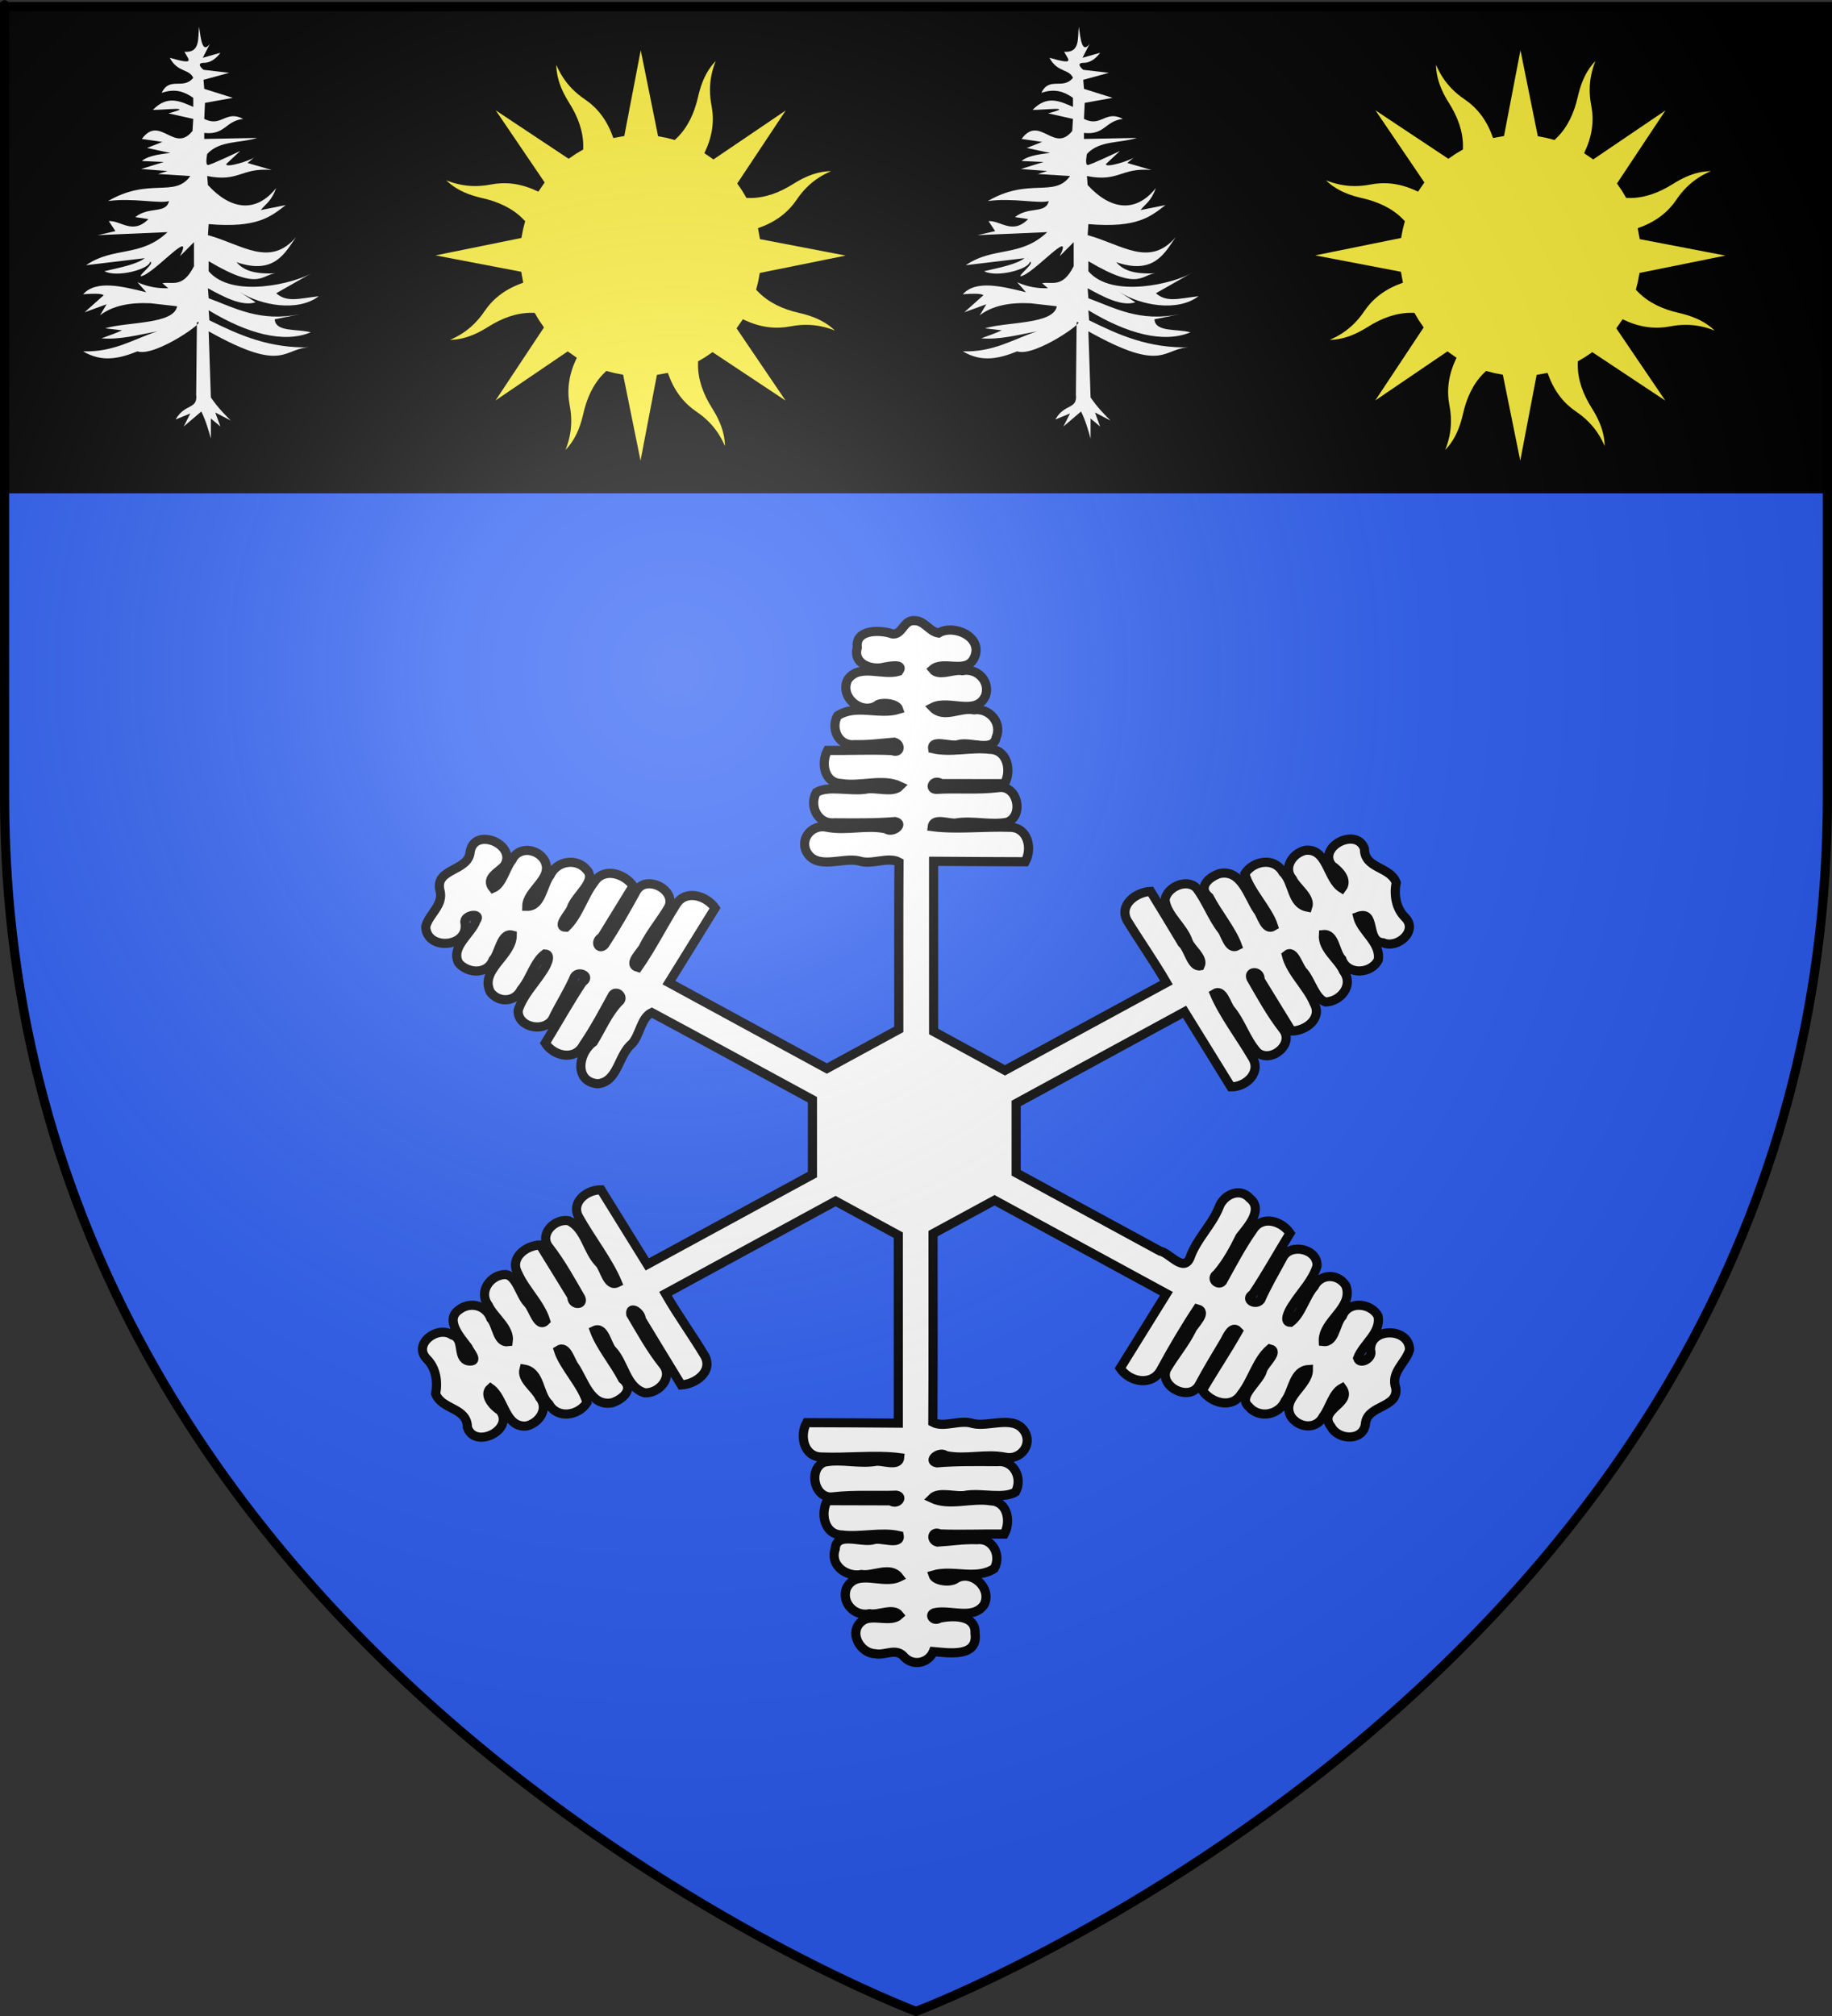 <?xml version="1.0" encoding="UTF-8" standalone="no"?>
<svg
   xmlns:dc="http://purl.org/dc/elements/1.1/"
   xmlns:cc="http://web.resource.org/cc/"
   xmlns:rdf="http://www.w3.org/1999/02/22-rdf-syntax-ns#"
   xmlns:svg="http://www.w3.org/2000/svg"
   xmlns="http://www.w3.org/2000/svg"
   xmlns:xlink="http://www.w3.org/1999/xlink"
   xmlns:sodipodi="http://sodipodi.sourceforge.net/DTD/sodipodi-0.dtd"
   xmlns:inkscape="http://www.inkscape.org/namespaces/inkscape"
   height="660"
   width="600"
   version="1.0"
   id="svg2"
   sodipodi:version="0.32"
   inkscape:version="0.45.1"
   sodipodi:docname="Blason_Saint_Leger_Melezes.svg"
   sodipodi:docbase="E:\l'AtelierGraphique\faireTransfert"
   inkscape:export-filename="/Users/olivier/Desktop/Blason Rouge/Blason_Vide_3D.png"
   inkscape:export-xdpi="144"
   inkscape:export-ydpi="144"
   inkscape:output_extension="org.inkscape.output.svg.inkscape">
  <rect width="100%" height="100%" fill="#333333" stroke="none"/>
  <sodipodi:namedview
     inkscape:window-height="750"
     inkscape:window-width="1280"
     inkscape:pageshadow="2"
     inkscape:pageopacity="0.0"
     guidetolerance="10.0"
     gridtolerance="50"
     objecttolerance="10.0"
     borderopacity="1.0"
     bordercolor="#666666"
     pagecolor="#ffffff"
     id="base"
     showgrid="false"
     height="660px"
     inkscape:zoom="0.315"
     inkscape:cx="690.96377"
     inkscape:cy="178.21018"
     inkscape:window-x="-8"
     inkscape:window-y="-8"
     inkscape:current-layer="layer3"
     inkscape:showpageshadow="false"
     inkscape:grid-points="true"
     inkscape:grid-bbox="false"
     inkscape:object-paths="false"
     inkscape:guide-bbox="false" />
  <desc
     id="desc4">Flag of Canton of Valais (Wallis)</desc>
  <defs
     id="defs6">
    <linearGradient
       id="linearGradient2893">
      <stop
         style="stop-color:white;stop-opacity:0.314;"
         offset="0"
         id="stop2895" />
      <stop
         id="stop2897"
         offset="0.19"
         style="stop-color:white;stop-opacity:0.251;" />
      <stop
         style="stop-color:#6b6b6b;stop-opacity:0.125;"
         offset="0.6"
         id="stop2901" />
      <stop
         style="stop-color:black;stop-opacity:0.125;"
         offset="1"
         id="stop2899" />
    </linearGradient>
    <linearGradient
       id="linearGradient2885">
      <stop
         id="stop2887"
         offset="0"
         style="stop-color:white;stop-opacity:1;" />
      <stop
         style="stop-color:white;stop-opacity:1;"
         offset="0.229"
         id="stop2891" />
      <stop
         id="stop2889"
         offset="1"
         style="stop-color:black;stop-opacity:1;" />
    </linearGradient>
    <linearGradient
       id="linearGradient2955">
      <stop
         id="stop2867"
         offset="0"
         style="stop-color:#fd0000;stop-opacity:1;" />
      <stop
         style="stop-color:#e77275;stop-opacity:0.659;"
         offset="0.5"
         id="stop2873" />
      <stop
         style="stop-color:black;stop-opacity:0.323;"
         offset="1"
         id="stop2959" />
    </linearGradient>
    <radialGradient
       inkscape:collect="always"
       xlink:href="#linearGradient2955"
       id="radialGradient2961"
       cx="225.524"
       cy="218.901"
       fx="225.524"
       fy="218.901"
       r="300"
       gradientTransform="matrix(-4.167939e-4,2.183,-1.884,-3.599562e-4,615.597,-289.121)"
       gradientUnits="userSpaceOnUse" />
    <polygon
       id="star"
       transform="scale(53,53)"
       points="0,-1 0.588,0.809 -0.951,-0.309 0.951,-0.309 -0.588,0.809 0,-1 " />
    <clipPath
       id="clip">
      <path
         d="M 0,-200 L 0,600 L 300,600 L 300,-200 L 0,-200 z "
         id="path10" />
    </clipPath>
    <radialGradient
       inkscape:collect="always"
       xlink:href="#linearGradient2955"
       id="radialGradient1911"
       gradientUnits="userSpaceOnUse"
       gradientTransform="matrix(-4.167939e-4,2.183,-1.884,-3.599562e-4,615.597,-289.121)"
       cx="225.524"
       cy="218.901"
       fx="225.524"
       fy="218.901"
       r="300" />
    <radialGradient
       inkscape:collect="always"
       xlink:href="#linearGradient2955"
       id="radialGradient2865"
       gradientUnits="userSpaceOnUse"
       gradientTransform="matrix(0,1.749,-1.593,-1.049767e-7,551.788,-191.29)"
       cx="225.524"
       cy="218.901"
       fx="225.524"
       fy="218.901"
       r="300" />
    <radialGradient
       inkscape:collect="always"
       xlink:href="#linearGradient2955"
       id="radialGradient2871"
       gradientUnits="userSpaceOnUse"
       gradientTransform="matrix(0,1.386,-1.323,-5.741131e-8,-158.082,-109.541)"
       cx="225.524"
       cy="218.901"
       fx="225.524"
       fy="218.901"
       r="300" />
    <radialGradient
       inkscape:collect="always"
       xlink:href="#linearGradient2893"
       id="radialGradient3163"
       gradientUnits="userSpaceOnUse"
       gradientTransform="matrix(1.353,0,0,1.349,-77.629,-85.747)"
       cx="221.445"
       cy="226.331"
       fx="221.445"
       fy="226.331"
       r="300" />
  </defs>
  <g
     inkscape:groupmode="layer"
     id="layer3"
     inkscape:label="Fond écu"
     style="display:inline"
     sodipodi:insensitive="true">
    <path
       id="path2855"
       style="fill:#2b5df2;fill-opacity:1;fill-rule:evenodd;stroke:none;stroke-width:1px;stroke-linecap:butt;stroke-linejoin:miter;stroke-opacity:1"
       d="M 300,658.5 C 300,658.5 598.5,546.18 598.5,260.728 C 598.5,-24.723 598.5,2.176 598.5,2.176 L 1.5,2.176 L 1.5,260.728 C 1.5,546.18 300,658.5 300,658.5 z "
       sodipodi:nodetypes="cccccc" />
  </g>
  <g
     inkscape:groupmode="layer"
     id="layer4"
     inkscape:label="Meubles"
     style="display:inline"
     sodipodi:insensitive="true">
    <path
       style="fill:#ffffff;fill-opacity:1;fill-rule:nonzero;stroke:#000000;stroke-width:3;stroke-linecap:round;stroke-linejoin:miter;stroke-miterlimit:4;stroke-dasharray:none;stroke-dashoffset:0;stroke-opacity:1"
       d="M 299.394,203.188 C 295.563,202.911 295.415,209.014 291.269,207.219 C 287.367,206.201 280.029,206.26 280.769,212.031 C 279.232,217.34 285.535,219.599 289.769,218.375 C 291.126,218.154 296.369,217.082 294.363,219.75 C 289.113,221.363 281.511,217.167 277.706,222.406 C 274.649,228.23 282.484,234.574 287.613,230.625 C 289.734,229.814 293.775,230.454 294.331,232.219 C 287.912,234.218 280.299,230.404 274.3,234.344 C 271.939,238.587 274.731,244.385 279.925,243.781 C 284.382,243.912 288.67,243.313 292.863,242.969 C 295.274,243.626 294.903,246.842 292.206,245.719 C 285.186,245.378 278.073,245.77 271.019,245.656 C 268.799,249.75 269.919,256.318 275.488,256.5 C 281.724,257.598 289.061,254.678 294.738,257.375 C 292.369,259.828 286.763,257.567 283.3,258.398 C 278.267,259.121 271.124,257.085 267.346,259.433 C 264.917,263.9 267.849,269.898 273.269,269.375 C 279.929,269.409 286.504,269.527 293.144,268.969 C 296.467,269.713 292.214,272.973 290.175,271.344 C 283.666,269.959 277.276,272.109 270.769,270.812 C 266.167,269.771 262.039,274.234 264.05,278.656 C 267.337,285.114 275.89,280.504 281.363,281.844 C 285.485,283.286 290.815,280.305 294.425,282.25 C 294.283,300.457 294.401,318.758 294.363,337 C 286.508,341.271 278.654,345.542 270.8,349.812 C 253.56,340.438 236.321,331.062 219.081,321.688 C 224.124,313.553 229.159,305.413 234.206,297.281 C 231.335,293.215 224.61,291.089 221.488,296.031 C 217.194,302.8 213.495,310.227 208.956,316.719 C 205.291,315.722 210.049,311.617 210.769,309.906 C 213.052,305.282 216.456,301.373 219.019,296.938 C 221.598,291.293 211.53,286.159 208.394,291.719 C 205.119,297.662 201.746,303.58 198.05,309.25 C 196.15,311.324 194.497,308.247 197.061,306.789 C 200.515,301.212 203.927,295.638 207.363,290.031 C 204.478,285.973 197.756,283.836 194.613,288.781 C 191.088,293.358 189.508,299.657 185.394,303.562 C 181.971,303.549 186.478,299.007 187.046,297.401 C 188.272,293.293 195.657,288.383 192.175,284.781 C 188.774,280.706 182.27,281.859 180.144,286.594 C 177.708,289.771 177.39,296.861 172.519,296.719 C 172.594,291.317 181.49,287.579 178.3,281.625 C 175.952,277.727 169.826,276.985 167.675,281.531 C 165.501,284.29 164.62,289.423 161.456,290.781 C 158.645,287.287 163.637,285.463 165.3,283.219 C 169.275,276.407 155.363,270.572 153.988,278.844 C 153.491,285.305 142.629,284.194 144.019,291.219 C 145.59,296.303 140.389,299.187 139.425,303.438 C 139.77,311.399 153.783,310.265 152.269,302.031 C 151.757,299.444 158.026,298.625 155.925,301.406 C 154.32,305.868 147.503,309.967 150.206,315.25 C 153.19,318.732 159.543,319.154 161.488,314.25 C 163.531,311.985 164.066,305.172 167.769,306.156 C 167.724,313.108 156.981,317.476 160.613,324.812 C 163.365,328.363 168.624,328.152 170.675,324 C 173.725,320.444 174.834,315.038 178.425,312.312 C 181.169,312.37 178.529,316.865 177.675,318.062 C 175.015,322.16 171.21,325.971 169.706,330.781 C 169.409,336.714 179.294,338.394 181.394,332.75 C 183.611,328.327 186.334,324.041 188.144,319.781 C 189.42,317.606 193.742,319.612 190.831,321.438 C 186.491,327.918 182.678,334.83 178.581,341.5 C 181.384,345.794 188.267,347.409 191.019,342.156 C 194.638,336.882 197.588,331.266 200.675,325.656 C 202.087,324.061 204.728,326.629 202.581,328.094 C 198.97,331.973 197.024,336.766 194.331,341.156 C 189.271,344.783 188.026,354.107 195.738,354.812 C 202.411,354.204 202.438,345.387 206.925,341.75 C 209.645,338.803 209.863,333.215 213.456,331.5 C 231.029,340.907 248.534,350.54 266.081,360.031 C 266.081,368.198 266.081,376.365 266.081,384.531 C 248.05,394.333 230.019,404.135 211.988,413.938 C 206.926,405.814 201.899,397.67 196.863,389.531 C 192.222,389.411 186.766,393.668 189.613,398.562 C 193.593,405.698 199.276,412.878 202.206,419.906 C 198.906,421.541 197.952,415.216 196.3,413.562 C 192.247,409.48 191.739,402.407 186.363,399.688 C 181.796,398.695 176.337,404.021 179.831,408.375 C 183.848,413.561 186.949,419.281 190.238,424.938 C 191.284,427.441 187.13,427.363 187.293,424.475 C 183.818,418.853 180.408,413.191 176.894,407.594 C 172.303,407.689 166.907,411.752 169.519,416.688 C 171.928,422.266 176.921,426.662 178.706,432.406 C 176.076,435.07 174.508,428.093 172.8,426.594 C 170.209,423.892 169.08,417.341 165.363,417.25 C 160.418,417.486 156.67,422.979 159.894,427.281 C 161.703,431.253 167.134,434.728 166.456,439.25 C 162.819,439.759 162.748,433.858 160.769,431.688 C 159.187,427.277 154.003,426.024 150.425,428.75 C 145.442,432.049 150.971,438.021 153.238,441.062 C 153.89,442.623 157.233,446.03 153.331,445.531 C 149.385,444.559 152.368,438.29 148.05,437.031 C 143.358,433.808 135.026,440.016 139.769,444.875 C 142.883,447.935 143.418,452.567 142.675,456.281 C 144.663,461.613 153.053,460.704 153.081,467.312 C 155.525,474.575 168.559,468.055 163.8,461.812 C 161.507,460.468 158.179,456.623 160.644,454.469 C 165.303,457.757 165.279,467.462 172.425,466.844 C 176.519,465.911 179.858,461.231 176.706,457.469 C 175.33,454.446 170.653,451.676 171.613,448.219 C 177.133,449.155 176.275,456.364 179.8,459.688 C 182.572,464.628 189.423,463.514 192.226,459.199 C 190.816,453.577 184.575,447.458 182.863,442 C 185.657,440.194 186.889,445.789 188.144,447.281 C 191.286,451.791 193.398,460.734 200.581,459.219 C 204.05,458.009 207.828,454.756 203.894,451.469 C 201.122,446.164 196.531,440.691 194.675,435.594 C 197.954,434.011 198.856,440.397 200.488,442 C 204.566,446.216 205.004,454.138 211.113,455.969 C 215.72,456.33 220.676,450.9 217.05,446.625 C 212.996,441.516 209.898,435.835 206.581,430.25 C 206.157,427.261 210.035,429.674 210.03,431.921 C 214.365,439.098 218.746,446.248 223.113,453.406 C 227.723,453.153 233.522,449.139 230.863,443.969 C 226.782,437.111 221.951,430.554 217.956,423.531 C 236.529,413.427 255.102,403.323 273.675,393.219 C 280.519,396.938 287.363,400.656 294.206,404.375 C 294.206,424.885 294.206,445.396 294.206,465.906 C 284.196,465.828 274.186,465.772 264.175,465.75 C 261.796,470.048 263.247,476.884 268.956,477 C 277.427,477.373 286.75,476.191 294.644,477.219 C 294.359,480.39 288.664,477.914 286.675,478.438 C 281.151,479.314 275.544,477.577 270.05,478.656 C 264.494,480.793 266.648,491.018 272.956,490.031 C 279.831,489.241 286.746,489.737 293.581,489.5 C 296.147,489.991 293.824,492.851 291.675,491.335 C 284.758,491.315 277.842,491.29 270.925,491.281 C 268.607,495.595 270.02,502.412 275.738,502.531 C 281.901,503.304 288.566,501.37 294.488,502.75 C 295.1,506.028 288.153,503.184 286.05,504.094 C 281.979,505.224 273.888,501.225 273.519,507.188 C 271.734,512.521 277.288,516.409 282.144,515.469 C 286.084,516.092 291.578,512.596 294.425,516.344 C 289.152,518.944 280.53,513.369 277.238,519.938 C 275.459,524.717 279.913,529.353 284.8,528.312 C 287.777,528.895 292.535,526.211 294.519,528.75 C 291.808,531.309 286.043,528.507 282.863,530.375 C 277.582,533.553 281.249,541.153 286.644,541.406 C 290.05,542.077 293.598,539.204 296.269,542.594 C 299.279,545.586 304.13,544.387 305.675,540.688 C 310.717,541.129 320.475,542.713 319.331,534.656 C 319.658,528.596 311.858,528.873 307.706,529.75 C 305.83,531.071 303.918,528.597 306.113,527.969 C 311.267,526.819 318.576,530.462 322.238,525.438 C 325.221,519.874 317.846,513.394 312.738,517.062 C 310.582,518.176 306.17,517.454 305.581,515.656 C 312.024,513.685 319.631,517.44 325.644,513.5 C 328.004,509.255 325.214,503.459 320.019,504.062 C 315.533,503.888 311.218,504.613 306.988,504.844 C 304.592,504.173 305.279,500.996 307.831,502.188 C 314.832,502.449 321.9,502.13 328.925,502.219 C 331.148,498.135 330.015,491.555 324.488,491.344 C 318.235,490.299 310.88,493.199 305.206,490.5 C 307.574,488.047 313.181,490.308 316.643,489.477 C 321.677,488.754 328.82,490.79 332.598,488.442 C 335.027,483.975 332.095,477.977 326.675,478.5 C 320.015,478.466 313.44,478.348 306.8,478.906 C 303.494,478.228 307.712,474.867 309.769,476.531 C 316.278,477.916 322.668,475.766 329.175,477.062 C 333.777,478.104 337.905,473.641 335.894,469.219 C 332.607,462.761 324.054,467.371 318.581,466.031 C 314.465,464.597 309.093,467.557 305.519,465.625 C 305.662,445.084 305.542,424.45 305.581,403.875 C 312.3,400.229 319.019,396.583 325.738,392.938 C 344.498,403.135 363.258,413.333 382.019,423.531 C 376.966,431.666 371.917,439.804 366.863,447.938 C 369.989,452.598 377.482,453.953 380.331,448.25 C 383.966,441.553 387.974,434.758 392.113,428.5 C 395.773,429.495 391.023,433.604 390.3,435.312 C 388.017,439.937 384.612,443.846 382.05,448.281 C 379.486,453.897 389.447,459.026 392.644,453.562 C 395.301,448.584 398.212,443.79 401.102,438.955 C 401.878,437.465 403.55,433.686 405.519,435.812 C 401.773,442.428 397.601,448.618 393.769,455.188 C 396.622,459.272 403.359,461.366 406.488,456.438 C 410.096,451.893 411.564,445.243 415.894,441.594 C 419.251,442.401 413.882,446.687 413.495,448.668 C 412.431,452.482 405.211,457.195 408.956,460.469 C 412.353,464.541 418.817,463.324 420.925,458.625 C 423.447,455.323 423.566,448.698 428.519,448.375 C 428.55,453.878 419.408,457.703 422.831,463.781 C 425.375,467.503 431.136,468.152 433.363,463.719 C 435.542,460.85 436.436,456.071 439.55,454.406 C 443.328,459.529 431.466,461.303 435.925,467.062 C 438.372,471.693 446.877,471.86 447.238,465.75 C 448.191,459.878 458.013,460.975 457.144,454.438 C 455.32,449.257 460.415,446.219 461.644,441.938 C 461.72,434.518 448.444,434.4 448.863,442.094 C 449.842,444.594 445.419,446.992 444.644,444.656 C 446.39,439.952 452.494,436.307 451.3,430.781 C 448.983,426.566 441.594,425.705 439.613,430.906 C 437.348,433.245 437.308,439.645 433.394,439.188 C 433.077,432.317 443.439,428.272 440.8,420.938 C 438.364,416.927 432.579,416.809 430.425,421.156 C 427.383,424.698 426.277,430.185 422.644,432.906 C 419.922,432.934 422.507,428.359 423.394,427.188 C 425.989,423.048 429.903,419.314 431.331,414.469 C 431.711,408.862 422.521,406.752 420.081,411.812 C 417.574,416.419 414.857,421.1 412.894,425.531 C 411.34,427.573 407.396,425.478 410.3,423.688 C 414.61,417.232 418.414,410.359 422.488,403.719 C 419.778,399.702 413.389,397.778 410.394,402.562 C 406.588,407.964 403.564,413.771 400.363,419.531 C 399.051,421.133 396.193,418.673 398.488,417.125 C 401.699,413.413 403.978,409.196 406.113,404.875 C 408.645,401.634 413.936,395.946 409.3,392.281 C 405.993,388.543 400.562,391.237 399.175,395.406 C 396.762,401.288 391.838,405.689 389.769,411.688 C 387.668,416.797 383.024,410.124 379.958,409.587 C 364.239,401.048 348.519,392.508 332.8,383.969 C 332.8,376.396 332.8,368.823 332.8,361.25 C 351.185,351.25 369.571,341.25 387.956,331.25 C 393.011,339.442 398.083,347.624 403.144,355.812 C 408.117,355.902 413.24,351.008 410.113,346.156 C 406.12,339.313 400.622,332.14 397.738,325.312 C 400.608,323.518 401.757,329.141 403.081,330.562 C 406.599,334.841 408.098,340.44 411.831,344.531 C 416.216,348.261 424.191,341.754 420.113,336.844 C 416.094,331.657 412.998,325.942 409.706,320.281 C 408.655,317.766 412.955,317.743 412.681,320.745 C 416.117,326.34 419.556,331.932 422.988,337.531 C 427.58,337.57 433.11,333.467 430.425,328.531 C 428.111,322.915 422.723,318.445 421.3,312.688 C 423.908,310.489 425.242,316.673 426.93,318.21 C 429.46,321.154 430.73,326.867 434.123,328.045 C 439.114,327.864 443.467,322.519 440.05,317.969 C 438.213,313.863 433.065,310.781 433.425,305.969 C 437.277,305.6 437.228,311.732 439.456,314.031 C 441.331,319.415 449.19,318.839 451.394,314.25 C 452.294,308.569 445.844,304.994 444.644,300.094 C 451.076,297.661 447.089,308.274 452.988,308.656 C 457.728,310.709 464.574,304.726 460.175,300.344 C 457.061,297.284 456.526,292.652 457.269,288.938 C 455.27,283.599 446.831,284.5 446.863,277.844 C 444.34,270.681 431.488,277.161 436.175,283.344 C 438.449,284.913 441.62,288.017 439.488,290.812 C 434.635,287.838 434.725,277.614 427.519,278.375 C 423.409,279.282 420.108,284.046 423.269,287.781 C 424.627,290.748 429.441,293.666 428.3,297 C 422.792,295.987 423.663,288.877 420.144,285.531 C 417.372,280.59 410.521,281.705 407.718,286.02 C 409.128,291.642 415.368,297.761 417.081,303.219 C 414.277,304.952 413.15,299.473 411.831,297.969 C 408.722,293.398 406.551,284.481 399.363,286 C 395.894,287.21 392.116,290.463 396.05,293.75 C 398.822,299.055 403.413,304.527 405.269,309.625 C 402.341,311.186 401.383,305.868 400.081,304.344 C 396.844,300.114 395.08,294.966 391.863,290.75 C 388.657,287.428 382.074,290.478 381.55,294.656 C 382.336,299.978 387.474,303.241 389.175,308.281 C 390.084,310.679 394.337,313.572 393.081,316.188 C 390.153,316.717 389.259,310.611 387.113,308.75 C 383.727,303.078 380.284,297.442 376.831,291.812 C 372.137,292.073 366.409,296.175 369.144,301.344 C 373.316,308.109 377.978,314.744 382.019,321.688 C 364.394,331.26 346.769,340.833 329.144,350.406 C 321.352,346.167 313.56,341.927 305.769,337.688 C 305.769,319.115 305.769,300.542 305.769,281.969 C 315.769,282.047 325.769,282.103 335.769,282.125 C 338.195,277.766 336.63,270.915 330.863,270.844 C 322.429,270.534 313.182,271.654 305.331,270.625 C 305.705,267.444 311.267,269.933 313.269,269.406 C 318.786,268.538 324.421,270.245 329.863,269.188 C 335.453,267.117 333.286,256.875 326.988,257.844 C 320.278,258.692 313.652,258.012 306.925,258.406 C 303.972,258.674 305.415,254.771 308.3,256.535 C 315.206,256.544 322.113,256.558 329.019,256.562 C 331.337,252.249 329.924,245.432 324.206,245.312 C 318.024,244.55 311.41,246.504 305.456,245.094 C 304.961,241.794 311.784,244.676 313.925,243.75 C 317.766,242.624 325.278,246.383 326.269,241.438 C 328.311,236.568 323.977,231.714 318.988,232.375 C 314.492,231.447 309.115,235.42 305.456,231.594 C 310.714,228.855 319.844,234.638 322.8,227.656 C 324.324,222.904 319.903,218.582 315.144,219.562 C 312.159,218.994 307.453,221.644 305.456,219.125 C 308.971,216.054 316.583,220.835 319.081,215.312 C 322.14,208.706 312.558,204.153 307.363,207.25 C 304.36,206.771 302.677,203.069 299.394,203.188 z "
       id="path9083" />
    <path
       style="fill:#000000;fill-opacity:1;fill-rule:nonzero;stroke:#000000;stroke-width:3;stroke-linecap:round;stroke-linejoin:miter;stroke-miterlimit:4;stroke-dashoffset:0;stroke-opacity:1;display:inline"
       d="M 1.5,2.188 C 1.5,2.188 1.5,102.884 1.5,160 L 598.5,160 L 598.5,2.188 L 1.5,2.188 z "
       id="rect4341" />
    <g
       id="g8070"
       transform="translate(-5.699,0)">
      <g
         style="fill:#ffffff;fill-opacity:1;stroke:#000000;stroke-width:0;stroke-miterlimit:4;stroke-dasharray:none;stroke-opacity:1"
         transform="matrix(0.202,0,0,0.276,11.042,7.5556885e-3)"
         id="g6037">
        <path
           id="path3937"
           style="opacity:1;fill:#ffffff;fill-opacity:1;fill-rule:evenodd;stroke:#000000;stroke-width:0;stroke-linecap:butt;stroke-linejoin:round;stroke-miterlimit:4;stroke-dasharray:none;stroke-opacity:1;display:inline"
           d="M 296.382,31.662 C 294.117,45.105 298.774,62.868 272.576,61.376 C 279.823,71.533 290.61,77.292 248.769,68.507 C 261.466,86.206 280.115,81.336 286.86,92.278 C 270.494,106.996 248.55,90.342 235.676,110.106 C 258.492,104.425 273.466,109.185 286.86,116.049 L 286.86,126.745 C 266.006,120.197 245.326,112.255 221.392,130.311 C 237.634,130.606 293.031,125.57 246.496,134.413 L 286.86,141.008 L 285.669,155.27 C 256.148,182.537 232.845,135.503 203.537,164.779 L 236.866,168.344 L 211.869,175.476 L 249.959,181.418 C 226.946,183.082 210.687,186.095 203.537,190.927 L 239.246,192.115 L 202.346,200.435 L 245.198,202.812 L 229.724,206.378 L 282.098,208.755 C 256.805,235.039 215.683,209.935 148.781,238.468 C 188.856,234.376 232.501,241.914 247.579,238.468 C 242.655,254.043 215.279,244.365 192.824,257.485 L 214.25,259.862 C 188.505,278.752 169.599,261.357 149.972,262.239 L 160.685,274.125 L 132.117,278.879 L 245.198,275.313 C 201.156,305.685 158.304,291.953 113.072,314.535 L 208.298,306.215 C 195.233,313.552 168.072,317.37 142.83,321.666 C 163.533,329.716 216.132,319.017 216.813,310.511 C 226.108,311.423 196.698,327.425 202.346,327.609 C 223.156,324.956 289.336,268.245 265.434,303.838 L 288.05,287.199 L 288.05,315.724 C 269.62,342.505 252.238,333.571 236.866,335.929 L 246.389,341.872 C 231.033,342.109 214.905,340.803 196.395,334.74 L 210.679,346.626 C 171.514,339.517 129.239,331.833 108.31,349.003 C 124.337,348.172 138.181,347.885 141.639,350.191 L 110.691,370.396 L 146.401,360.888 L 135.688,373.962 C 156.316,362.469 184.506,358.526 217.821,359.7 L 260.672,363.265 C 255.565,384.969 180.333,381.442 144.02,389.413 L 171.398,391.79 C 162.457,394.96 150.064,398.129 138.068,401.298 C 168.223,403.134 198.378,397.086 228.534,392.979 C 188.11,402.88 158.382,417.708 108.31,416.75 C 139.626,430.408 168.211,424.985 196.395,416.75 C 225.458,424.005 313.102,378.136 292.811,382.282 L 291.621,467.857 C 294.557,486.097 272.996,478.251 258.292,497.571 L 282.098,490.439 L 271.385,505.89 L 299.953,488.062 C 307.146,498.759 311.343,509.456 315.428,520.153 L 315.428,496.382 L 330.902,505.89 L 322.57,489.251 L 347.567,498.759 C 337.588,491.114 328.407,485.061 315.428,471.423 L 311.857,392.979 C 438.06,444.67 431.809,411.34 478.503,411.995 C 409.09,413.504 360.703,397.017 313.047,379.905 L 311.857,368.019 C 374.683,395.847 433.484,407.44 477.312,394.167 C 456.553,389.769 420.051,394.352 418.986,378.716 L 459.457,372.774 C 394.604,382.064 355.575,365.569 311.857,353.757 L 310.666,341.872 C 335.945,351.995 365.868,363.91 388.038,358.511 C 388.038,358.511 350.682,340.871 363.041,346.626 C 396.249,362.087 455.936,370.361 490.406,351.38 C 458.35,354.07 438.573,359.034 421.367,347.814 L 478.503,324.043 C 451.24,335.938 349.939,354.587 311.857,321.666 L 311.857,309.781 C 398.235,347.382 397.612,323.679 423.748,324.043 C 387.753,325.516 369.224,321.435 357.089,310.969 C 419.393,326.731 436.367,298.769 453.506,281.256 C 410.864,317.69 366.169,290.023 310.666,278.879 L 311.857,265.805 C 391.269,270.842 412.978,256.674 436.841,243.222 L 396.37,249.165 C 404.702,241.348 413.034,239.326 421.367,223.017 C 387.637,253.858 346.331,248.051 310.666,219.452 L 309.476,208.755 C 361.362,216.405 364.238,198.476 414.225,201.623 L 374.944,193.304 C 374.944,193.304 390.816,183.545 386.847,186.172 C 380.735,190.219 338.615,199.912 340.424,194.492 L 363.041,179.041 C 363.041,179.041 315.428,195.681 310.666,195.681 C 305.905,195.681 309.476,182.607 309.476,182.607 C 329.839,166.356 363.437,169.928 390.418,163.59 L 304.715,164.779 L 304.715,157.647 C 338.837,160.382 338.441,143.578 367.802,141.008 C 339.319,130.057 332.587,151.412 304.715,141.008 L 305.905,121.991 L 351.137,116.049 L 304.715,105.352 L 303.524,94.655 L 345.186,86.335 L 303.524,82.769 C 303.524,82.769 289.24,74.45 304.715,74.45 C 320.189,74.45 330.902,62.564 330.902,62.564 L 302.334,68.507 L 313.938,51.915 C 301.779,64.056 299.289,47.236 296.382,31.662 z " />
      </g>
      <g
         style="fill:#ffffff;fill-opacity:1;stroke:#000000;stroke-width:0;stroke-miterlimit:4;stroke-dasharray:none;stroke-opacity:1;display:inline"
         transform="matrix(0.202,0,0,0.276,299.16,7.5556885e-3)"
         id="g7984">
        <path
           id="path7986"
           style="opacity:1;fill:#ffffff;fill-opacity:1;fill-rule:evenodd;stroke:#000000;stroke-width:0;stroke-linecap:butt;stroke-linejoin:round;stroke-miterlimit:4;stroke-dasharray:none;stroke-opacity:1;display:inline"
           d="M 296.382,31.662 C 294.117,45.105 298.774,62.868 272.576,61.376 C 279.823,71.533 290.61,77.292 248.769,68.507 C 261.466,86.206 280.115,81.336 286.86,92.278 C 270.494,106.996 248.55,90.342 235.676,110.106 C 258.492,104.425 273.466,109.185 286.86,116.049 L 286.86,126.745 C 266.006,120.197 245.326,112.255 221.392,130.311 C 237.634,130.606 293.031,125.57 246.496,134.413 L 286.86,141.008 L 285.669,155.27 C 256.148,182.537 232.845,135.503 203.537,164.779 L 236.866,168.344 L 211.869,175.476 L 249.959,181.418 C 226.946,183.082 210.687,186.095 203.537,190.927 L 239.246,192.115 L 202.346,200.435 L 245.198,202.812 L 229.724,206.378 L 282.098,208.755 C 256.805,235.039 215.683,209.935 148.781,238.468 C 188.856,234.376 232.501,241.914 247.579,238.468 C 242.655,254.043 215.279,244.365 192.824,257.485 L 214.25,259.862 C 188.505,278.752 169.599,261.357 149.972,262.239 L 160.685,274.125 L 132.117,278.879 L 245.198,275.313 C 201.156,305.685 158.304,291.953 113.072,314.535 L 208.298,306.215 C 195.233,313.552 168.072,317.37 142.83,321.666 C 163.533,329.716 216.132,319.017 216.813,310.511 C 226.108,311.423 196.698,327.425 202.346,327.609 C 223.156,324.956 289.336,268.245 265.434,303.838 L 288.05,287.199 L 288.05,315.724 C 269.62,342.505 252.238,333.571 236.866,335.929 L 246.389,341.872 C 231.033,342.109 214.905,340.803 196.395,334.74 L 210.679,346.626 C 171.514,339.517 129.239,331.833 108.31,349.003 C 124.337,348.172 138.181,347.885 141.639,350.191 L 110.691,370.396 L 146.401,360.888 L 135.688,373.962 C 156.316,362.469 184.506,358.526 217.821,359.7 L 260.672,363.265 C 255.565,384.969 180.333,381.442 144.02,389.413 L 171.398,391.79 C 162.457,394.96 150.064,398.129 138.068,401.298 C 168.223,403.134 198.378,397.086 228.534,392.979 C 188.11,402.88 158.382,417.708 108.31,416.75 C 139.626,430.408 168.211,424.985 196.395,416.75 C 225.458,424.005 313.102,378.136 292.811,382.282 L 291.621,467.857 C 294.557,486.097 272.996,478.251 258.292,497.571 L 282.098,490.439 L 271.385,505.89 L 299.953,488.062 C 307.146,498.759 311.343,509.456 315.428,520.153 L 315.428,496.382 L 330.902,505.89 L 322.57,489.251 L 347.567,498.759 C 337.588,491.114 328.407,485.061 315.428,471.423 L 311.857,392.979 C 438.06,444.67 431.809,411.34 478.503,411.995 C 409.09,413.504 360.703,397.017 313.047,379.905 L 311.857,368.019 C 374.683,395.847 433.484,407.44 477.312,394.167 C 456.553,389.769 420.051,394.352 418.986,378.716 L 459.457,372.774 C 394.604,382.064 355.575,365.569 311.857,353.757 L 310.666,341.872 C 335.945,351.995 365.868,363.91 388.038,358.511 C 388.038,358.511 350.682,340.871 363.041,346.626 C 396.249,362.087 455.936,370.361 490.406,351.38 C 458.35,354.07 438.573,359.034 421.367,347.814 L 478.503,324.043 C 451.24,335.938 349.939,354.587 311.857,321.666 L 311.857,309.781 C 398.235,347.382 397.612,323.679 423.748,324.043 C 387.753,325.516 369.224,321.435 357.089,310.969 C 419.393,326.731 436.367,298.769 453.506,281.256 C 410.864,317.69 366.169,290.023 310.666,278.879 L 311.857,265.805 C 391.269,270.842 412.978,256.674 436.841,243.222 L 396.37,249.165 C 404.702,241.348 413.034,239.326 421.367,223.017 C 387.637,253.858 346.331,248.051 310.666,219.452 L 309.476,208.755 C 361.362,216.405 364.238,198.476 414.225,201.623 L 374.944,193.304 C 374.944,193.304 390.816,183.545 386.847,186.172 C 380.735,190.219 338.615,199.912 340.424,194.492 L 363.041,179.041 C 363.041,179.041 315.428,195.681 310.666,195.681 C 305.905,195.681 309.476,182.607 309.476,182.607 C 329.839,166.356 363.437,169.928 390.418,163.59 L 304.715,164.779 L 304.715,157.647 C 338.837,160.382 338.441,143.578 367.802,141.008 C 339.319,130.057 332.587,151.412 304.715,141.008 L 305.905,121.991 L 351.137,116.049 L 304.715,105.352 L 303.524,94.655 L 345.186,86.335 L 303.524,82.769 C 303.524,82.769 289.24,74.45 304.715,74.45 C 320.189,74.45 330.902,62.564 330.902,62.564 L 302.334,68.507 L 313.938,51.915 C 301.779,64.056 299.289,47.236 296.382,31.662 z " />
      </g>
      <path
         id="path8066"
         d="M 187.338,15.6 C 185.495,22.806 187.526,28.739 191.048,34.328 C 193.771,38.651 195.56,43.257 195.475,48.206 C 194.236,48.905 193.055,49.658 191.915,50.468 L 163.454,31.564 L 182.561,59.711 C 182.218,60.185 181.883,60.678 181.561,61.165 C 176.142,58.724 171.054,58.24 166.207,59.177 C 159.354,60.503 153.535,59.068 147.46,55.447 C 151.252,61.845 156.911,64.602 163.354,66.065 C 168.346,67.198 172.858,69.186 176.302,72.76 C 175.927,74.106 175.617,75.468 175.382,76.851 L 141.882,83.644 L 175.307,90.036 C 175.398,90.611 175.509,91.184 175.627,91.758 C 170.067,93.862 166.114,97.109 163.348,101.201 C 159.44,106.984 154.338,110.085 147.482,111.821 C 154.688,113.663 160.61,111.608 166.2,108.086 C 170.523,105.363 175.129,103.574 180.078,103.659 C 180.777,104.898 181.53,106.079 182.34,107.219 L 163.446,135.704 L 191.607,116.563 C 192.077,116.903 192.553,117.253 193.037,117.573 C 190.595,122.992 190.121,128.104 191.059,132.951 C 192.385,139.805 190.94,145.599 187.319,151.674 C 193.717,147.882 196.474,142.223 197.937,135.78 C 199.07,130.788 201.058,126.276 204.631,122.832 C 205.981,123.208 207.337,123.516 208.722,123.752 L 215.516,157.252 L 221.908,123.827 C 222.483,123.736 223.056,123.625 223.63,123.507 C 225.733,129.069 228.982,133.021 233.073,135.786 C 238.856,139.694 241.957,144.796 243.692,151.652 C 245.535,144.446 243.48,138.524 239.958,132.934 C 237.23,128.603 235.46,124.011 235.555,119.046 C 236.785,118.351 237.958,117.6 239.091,116.794 L 267.576,135.688 L 248.459,107.517 C 248.795,107.053 249.129,106.575 249.445,106.097 C 254.866,108.546 259.973,109.013 264.823,108.075 C 271.676,106.749 277.471,108.195 283.546,111.816 C 279.753,105.417 274.105,102.684 267.662,101.221 C 262.676,100.09 258.168,98.063 254.728,94.493 C 255.102,93.149 255.389,91.792 255.624,90.412 L 289.134,83.642 L 255.699,77.226 C 255.607,76.651 255.497,76.078 255.379,75.504 C 260.944,73.402 264.892,70.154 267.658,66.061 C 271.566,60.278 276.678,57.201 283.534,55.466 C 276.328,53.623 270.395,55.654 264.806,59.176 C 260.475,61.904 255.882,63.674 250.918,63.579 C 250.223,62.349 249.471,61.176 248.666,60.043 L 267.57,31.582 L 239.389,50.675 C 238.925,50.339 238.447,50.005 237.969,49.69 C 240.414,44.272 240.894,39.183 239.957,34.335 C 238.631,27.482 240.066,21.664 243.687,15.588 C 237.289,19.381 234.556,25.029 233.093,31.472 C 231.959,36.47 229.936,40.997 226.35,44.44 C 225.01,44.068 223.659,43.745 222.284,43.51 L 215.514,10 L 209.098,43.435 C 208.523,43.527 207.95,43.637 207.376,43.755 C 205.272,38.193 202.026,34.242 197.933,31.476 C 192.15,27.568 189.073,22.456 187.338,15.6 z "
         style="opacity:1;color:#000000;fill:#fcef3c;fill-opacity:1;fill-rule:nonzero;stroke:#000000;stroke-width:2.496;stroke-linecap:butt;stroke-linejoin:miter;marker:none;marker-start:none;marker-mid:none;marker-end:none;stroke-miterlimit:4;stroke-dasharray:none;stroke-dashoffset:0;stroke-opacity:1;visibility:visible;display:inline;overflow:visible" />
      <path
         id="path8068"
         d="M 475.456,15.6 C 473.613,22.806 475.644,28.739 479.166,34.328 C 481.889,38.651 483.679,43.257 483.593,48.206 C 482.355,48.905 481.173,49.658 480.033,50.468 L 451.572,31.564 L 470.679,59.711 C 470.336,60.185 470.002,60.678 469.68,61.165 C 464.26,58.724 459.173,58.24 454.325,59.177 C 447.472,60.503 441.654,59.068 435.578,55.447 C 439.371,61.845 445.029,64.602 451.472,66.065 C 456.464,67.198 460.976,69.186 464.42,72.76 C 464.045,74.106 463.736,75.468 463.5,76.851 L 430,83.644 L 463.425,90.036 C 463.517,90.611 463.628,91.184 463.745,91.758 C 458.185,93.862 454.232,97.109 451.466,101.201 C 447.558,106.984 442.456,110.085 435.6,111.821 C 442.806,113.663 448.729,111.608 454.318,108.086 C 458.641,105.363 463.247,103.574 468.196,103.659 C 468.895,104.898 469.648,106.079 470.458,107.219 L 451.564,135.704 L 479.725,116.563 C 480.195,116.903 480.672,117.253 481.155,117.573 C 478.714,122.992 478.24,128.104 479.177,132.951 C 480.503,139.805 479.058,145.599 475.437,151.674 C 481.835,147.882 484.593,142.223 486.055,135.78 C 487.188,130.788 489.176,126.276 492.75,122.832 C 494.099,123.208 495.455,123.516 496.841,123.752 L 503.634,157.252 L 510.026,123.827 C 510.601,123.736 511.174,123.625 511.749,123.507 C 513.851,129.069 517.1,133.021 521.191,135.786 C 526.974,139.694 530.075,144.796 531.811,151.652 C 533.653,144.446 531.598,138.524 528.076,132.934 C 525.348,128.603 523.579,124.011 523.673,119.046 C 524.904,118.351 526.076,117.6 527.209,116.794 L 555.694,135.688 L 536.577,107.517 C 536.913,107.053 537.247,106.575 537.563,106.097 C 542.984,108.546 548.091,109.013 552.942,108.075 C 559.795,106.749 565.589,108.195 571.664,111.816 C 567.872,105.417 562.223,102.684 555.78,101.221 C 550.794,100.09 546.287,98.063 542.847,94.493 C 543.22,93.149 543.507,91.792 543.742,90.412 L 577.252,83.642 L 543.818,77.226 C 543.726,76.651 543.615,76.078 543.498,75.504 C 549.063,73.402 553.01,70.154 555.776,66.061 C 559.684,60.278 564.796,57.201 571.652,55.466 C 564.446,53.623 558.514,55.654 552.924,59.176 C 548.593,61.904 544.001,63.674 539.036,63.579 C 538.341,62.349 537.59,61.176 536.784,60.043 L 555.688,31.582 L 527.507,50.675 C 527.043,50.339 526.565,50.005 526.087,49.69 C 528.532,44.272 529.013,39.183 528.075,34.335 C 526.749,27.482 528.185,21.664 531.806,15.588 C 525.407,19.381 522.674,25.029 521.212,31.472 C 520.077,36.47 518.054,40.997 514.469,44.44 C 513.129,44.068 511.778,43.745 510.402,43.51 L 503.632,10 L 497.216,43.435 C 496.641,43.527 496.068,43.637 495.494,43.755 C 493.391,38.193 490.144,34.242 486.051,31.476 C 480.268,27.568 477.191,22.456 475.456,15.6 z "
         style="opacity:1;color:#000000;fill:#fcef3c;fill-opacity:1;fill-rule:nonzero;stroke:#000000;stroke-width:2.496;stroke-linecap:butt;stroke-linejoin:miter;marker:none;marker-start:none;marker-mid:none;marker-end:none;stroke-miterlimit:4;stroke-dasharray:none;stroke-dashoffset:0;stroke-opacity:1;visibility:visible;display:inline;overflow:visible" />
    </g>
  </g>
  <g
     inkscape:groupmode="layer"
     id="layer2"
     inkscape:label="Reflet final"
     style="display:inline"
     sodipodi:insensitive="true">
    <path
       sodipodi:nodetypes="cccccc"
       d="M 300,658.5 C 300,658.5 598.5,546.18 598.5,260.728 C 598.5,-24.723 598.5,2.176 598.5,2.176 L 1.5,2.176 L 1.5,260.728 C 1.5,546.18 300,658.5 300,658.5 z "
       style="opacity:1;fill:url(#radialGradient3163);fill-opacity:1;fill-rule:evenodd;stroke:none;stroke-width:1px;stroke-linecap:butt;stroke-linejoin:miter;stroke-opacity:1"
       id="path2875"
       inkscape:export-xdpi="144"
       inkscape:export-ydpi="144" />
  </g>
  <g
     inkscape:groupmode="layer"
     id="layer1"
     inkscape:label="Contour final"
     style="display:inline"
     sodipodi:insensitive="true">
    <path
       sodipodi:nodetypes="cccccc"
       d="M 300,658.5 C 300,658.5 1.5,546.18 1.5,260.728 C 1.5,-24.723 1.5,2.176 1.5,2.176 L 598.5,2.176 L 598.5,260.728 C 598.5,546.18 300,658.5 300,658.5 z "
       style="opacity:1;fill:none;fill-opacity:1;fill-rule:evenodd;stroke:#000000;stroke-width:3;stroke-linecap:butt;stroke-linejoin:miter;stroke-miterlimit:4;stroke-dasharray:none;stroke-opacity:1"
       id="path1411"
       inkscape:export-xdpi="144"
       inkscape:export-ydpi="144" />
  </g>
</svg>
